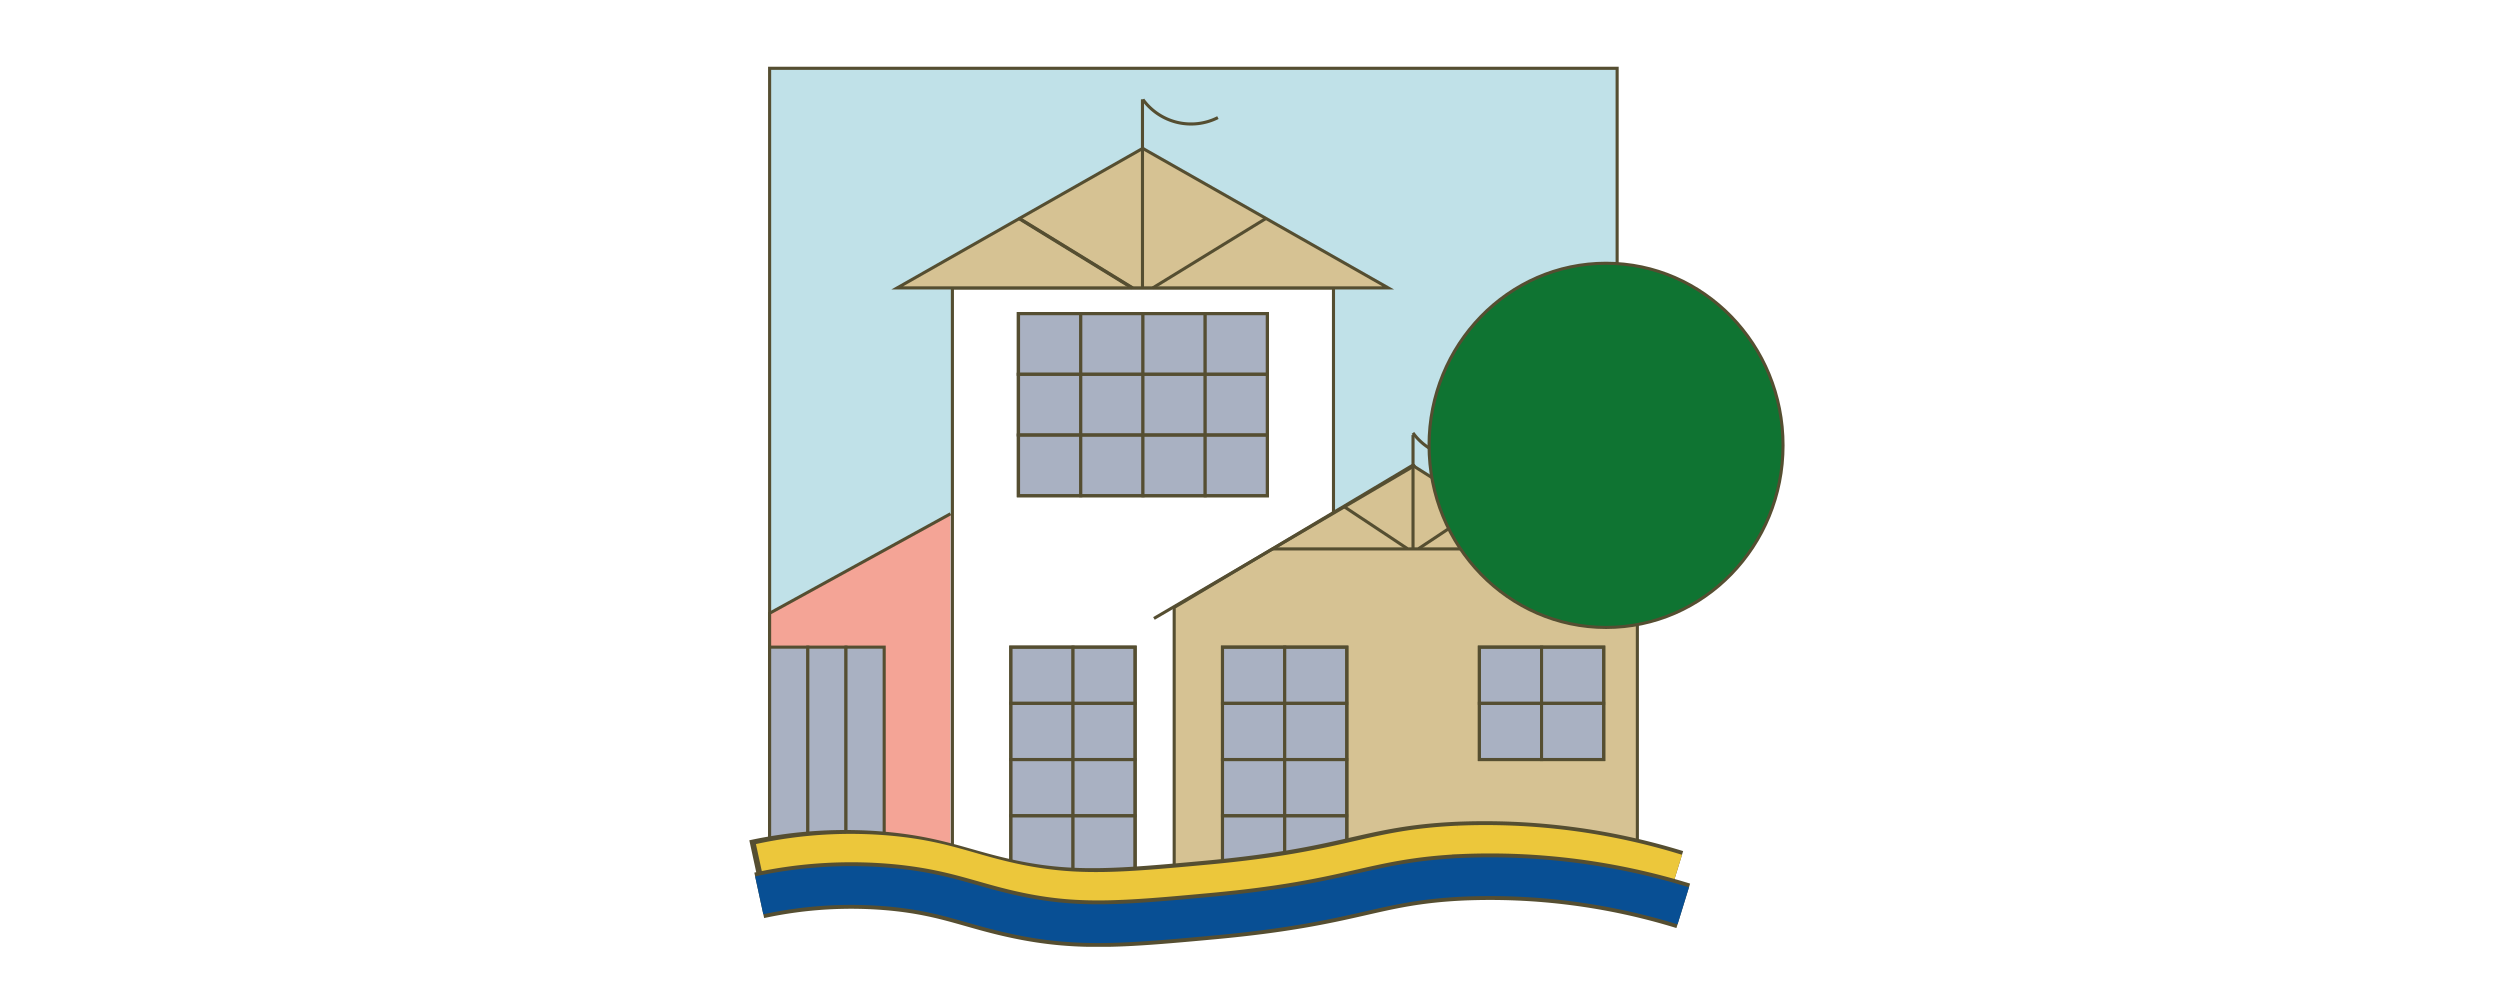<svg xmlns="http://www.w3.org/2000/svg" xmlns:xlink="http://www.w3.org/1999/xlink" viewBox="0 0 322.5 129"><defs><style>.a,.e,.j,.k,.l,.m{fill:none;}.b{fill:#fff;}.c{fill:#c0e1e8;}.d{clip-path:url(#a);}.e,.j,.l{stroke:#554e31;}.e,.j,.k,.l,.m{stroke-miterlimit:10;}.e{stroke-width:0.4px;}.f{fill:#d6c293;}.g{fill:#f4a496;}.h{fill:#a9b1c2;}.i{fill:#0f7432;}.j,.m{stroke-width:5px;}.k{stroke:#ecc73b;stroke-width:4px;}.l{stroke-width:6px;}.m{stroke:#084f94;}</style><clipPath id="a" transform="translate(-0.5 -0.5)"><rect class="a" x="97.17" y="9.11" width="133.54" height="113.53"/></clipPath></defs><title>logo_rechteckig</title><rect class="b" width="322.5" height="129"/><rect class="c" x="99.28" y="8.81" width="109.33" height="103.67"/><g class="d"><rect class="e" x="99.28" y="8.81" width="109.33" height="103.67"/></g><rect class="b" x="122.86" y="37.14" width="49.16" height="75.33"/><rect class="e" x="122.86" y="37.14" width="49.16" height="75.33"/><polygon class="f" points="115.74 37.14 147.41 19.14 179.08 37.14 115.74 37.14"/><polygon class="e" points="115.74 37.14 147.41 19.14 179.08 37.14 115.74 37.14"/><polyline class="g" points="122.61 66.28 99.28 79.11 99.28 112.48 122.61 112.48"/><polyline class="e" points="122.61 66.28 99.28 79.11 99.28 112.48 122.61 112.48"/><line class="e" x1="131.35" y1="28.14" x2="146.02" y2="37.14"/><line class="e" x1="147.38" y1="12.81" x2="147.38" y2="37.14"/><line class="e" x1="131.45" y1="28.14" x2="146.12" y2="37.14"/><line class="e" x1="163.37" y1="28.14" x2="148.71" y2="37.14"/><rect class="h" x="99.28" y="83.48" width="4.93" height="27.67"/><rect class="e" x="99.28" y="83.48" width="4.93" height="27.67"/><rect class="h" x="104.21" y="83.48" width="4.92" height="27.67"/><rect class="e" x="104.21" y="83.48" width="4.92" height="27.67"/><rect class="h" x="109.13" y="83.48" width="4.93" height="27.67"/><rect class="e" x="109.13" y="83.48" width="4.93" height="27.67"/><rect class="h" x="131.39" y="40.45" width="8.03" height="23.5"/><rect class="e" x="131.39" y="40.45" width="8.03" height="23.5"/><rect class="h" x="139.42" y="40.45" width="8.03" height="23.5"/><rect class="e" x="139.42" y="40.45" width="8.03" height="23.5"/><rect class="h" x="147.44" y="40.45" width="8.03" height="23.5"/><rect class="e" x="147.44" y="40.45" width="8.03" height="23.5"/><rect class="h" x="155.47" y="40.45" width="8.03" height="23.5"/><rect class="e" x="155.47" y="40.45" width="8.03" height="23.5"/><rect class="e" x="131.35" y="56.12" width="32.14" height="7.83"/><rect class="e" x="131.35" y="48.28" width="32.14" height="7.83"/><rect class="e" x="131.35" y="40.45" width="32.14" height="7.83"/><g class="d"><path class="e" d="M147.94,13.34a7.68,7.68,0,0,0,9.67,2.33" transform="translate(-0.5 -0.5)"/><path class="e" d="M182.77,56.34a7.68,7.68,0,0,0,9.67,2.33" transform="translate(-0.5 -0.5)"/><polygon class="f" points="151.47 78.36 182.22 60.03 211.22 78.36 211.22 112.48 151.47 112.48 151.47 78.36"/><polygon class="e" points="151.47 78.36 182.22 60.03 211.22 78.36 211.22 112.48 151.47 112.48 151.47 78.36"/><path class="f" d="M183.09,60.5,149.36,80.28Z" transform="translate(-0.5 -0.5)"/><path class="e" d="M183.09,60.5,149.36,80.28Z" transform="translate(-0.5 -0.5)"/><line class="e" x1="164.14" y1="70.81" x2="199.79" y2="70.81"/><line class="e" x1="173.42" y1="65.38" x2="181.56" y2="70.78"/><line class="e" x1="191.13" y1="65.38" x2="182.99" y2="70.78"/><line class="e" x1="182.28" y1="56.12" x2="182.28" y2="70.78"/><rect class="h" x="130.39" y="83.48" width="8.03" height="29"/><rect class="e" x="130.39" y="83.48" width="8.03" height="29"/><rect class="h" x="138.42" y="83.48" width="8.03" height="29"/><rect class="e" x="138.42" y="83.48" width="8.03" height="29"/><rect class="e" x="130.39" y="83.48" width="16.02" height="7.25"/><rect class="e" x="130.39" y="90.73" width="16.02" height="7.25"/><rect class="e" x="130.39" y="97.98" width="16.02" height="7.25"/><rect class="e" x="130.39" y="105.23" width="16.02" height="7.25"/><rect class="h" x="157.7" y="83.48" width="8.03" height="29"/><rect class="e" x="157.7" y="83.48" width="8.03" height="29"/><rect class="h" x="165.73" y="83.48" width="8.03" height="29"/><rect class="e" x="165.73" y="83.48" width="8.03" height="29"/><rect class="e" x="157.7" y="83.48" width="16.02" height="7.25"/><rect class="e" x="157.7" y="90.73" width="16.02" height="7.25"/><rect class="e" x="157.7" y="97.98" width="16.02" height="7.25"/><rect class="e" x="157.7" y="105.23" width="16.02" height="7.25"/><rect class="h" x="190.84" y="83.48" width="8.03" height="14.5"/><rect class="e" x="190.84" y="83.48" width="8.03" height="14.5"/><rect class="h" x="198.86" y="83.48" width="8.03" height="14.5"/><rect class="e" x="198.86" y="83.48" width="8.03" height="14.5"/><rect class="e" x="190.84" y="83.48" width="16.03" height="7.25"/><rect class="e" x="190.84" y="90.73" width="16.03" height="7.25"/><path class="i" d="M230.5,57.95c0,13-10.22,23.49-22.83,23.49s-22.83-10.51-22.83-23.49S195.07,34.5,207.68,34.5,230.5,45,230.5,57.95" transform="translate(-0.5 -0.5)"/><ellipse class="e" cx="207.18" cy="57.45" rx="22.83" ry="23.49"/><path class="j" d="M97.69,111.34a56.16,56.16,0,0,1,17.36-1c7,.71,10.09,2.39,16.37,3.67,7.66,1.55,13.51,1.05,24.89,0,18.34-1.7,20.32-4.44,32.09-5a84.6,84.6,0,0,1,28.49,3.67" transform="translate(-0.5 -0.5)"/><path class="k" d="M98.44,111.34a55.47,55.47,0,0,1,17.25-1c7,.71,10,2.39,16.27,3.67,7.61,1.55,13.42,1.05,24.73,0,18.22-1.7,20.19-4.44,31.89-5a83.59,83.59,0,0,1,28.31,3.67" transform="translate(-0.5 -0.5)"/><path class="l" d="M98.44,116a56.19,56.19,0,0,1,17.36-1c7,.71,10.09,2.4,16.37,3.67,7.66,1.55,13.51,1.05,24.89,0,18.34-1.7,20.32-4.44,32.09-5a84.63,84.63,0,0,1,28.49,3.68" transform="translate(-0.5 -0.5)"/><path class="m" d="M98.44,116a56.19,56.19,0,0,1,17.36-1c7,.71,10.09,2.4,16.37,3.67,7.66,1.55,13.51,1.05,24.89,0,18.34-1.7,20.32-4.44,32.09-5a84.63,84.63,0,0,1,28.49,3.68" transform="translate(-0.5 -0.5)"/></g></svg>